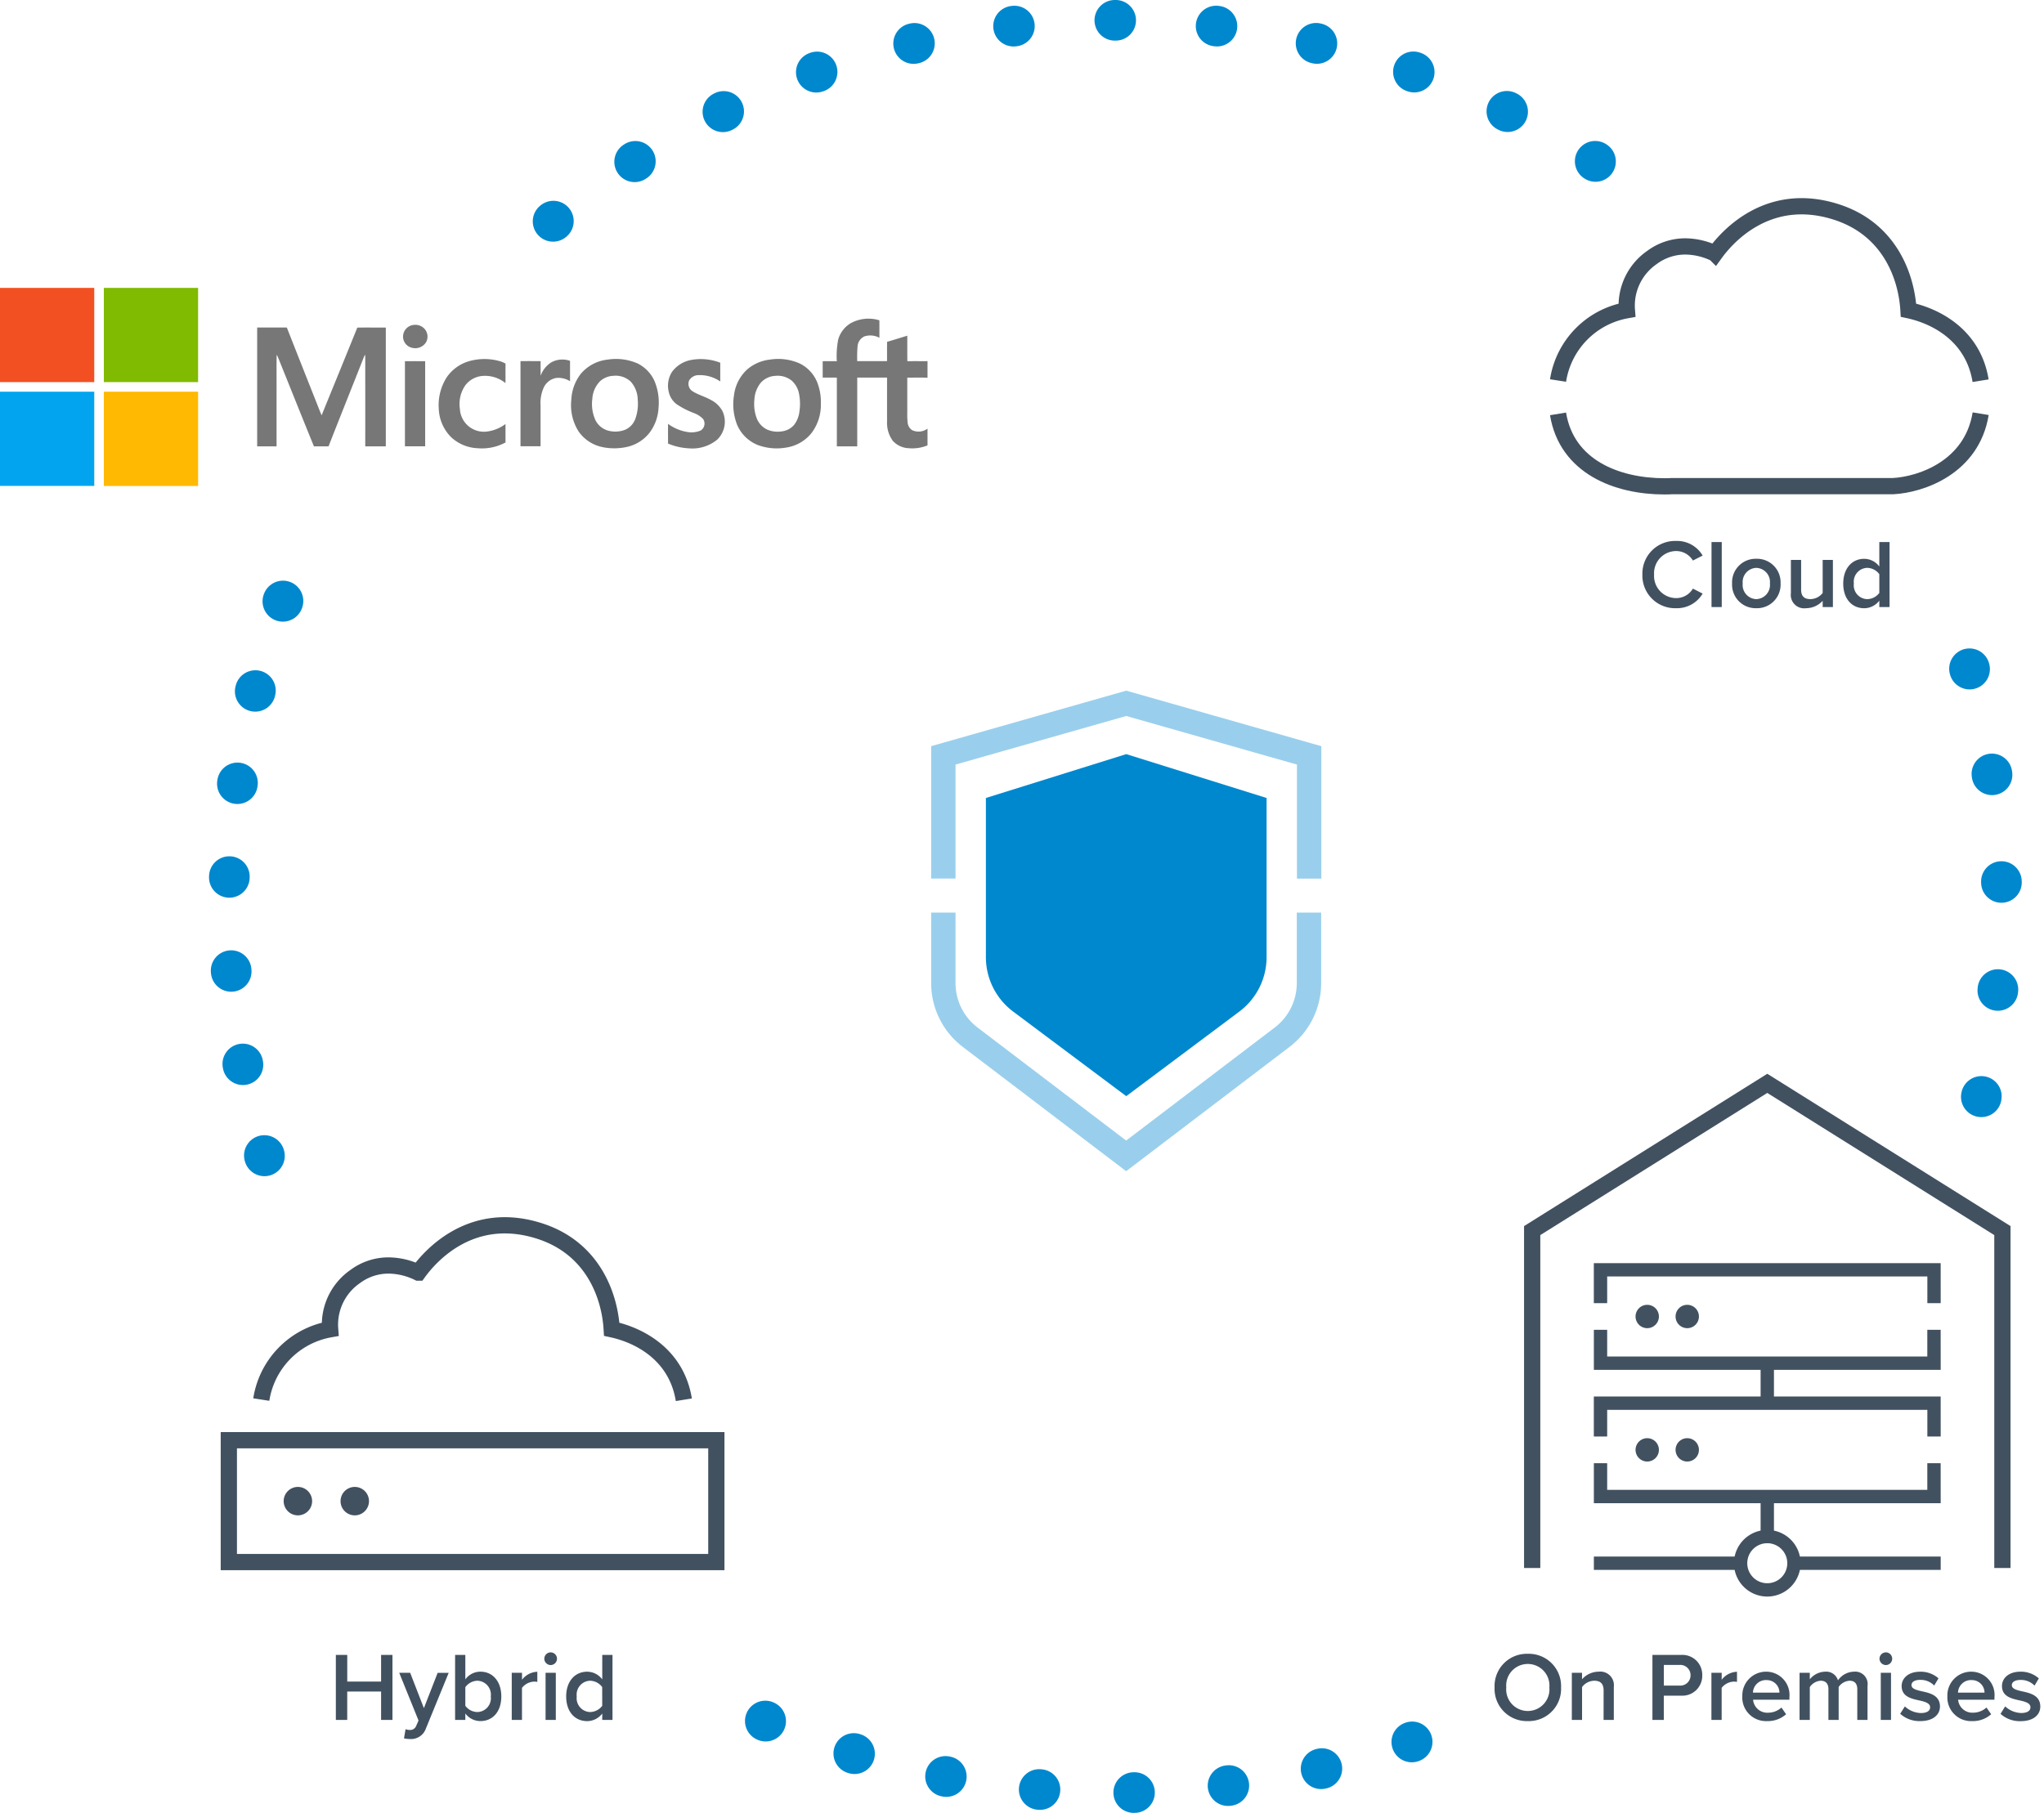<svg id="img-protect-data-wherever" xmlns="http://www.w3.org/2000/svg" xmlns:xlink="http://www.w3.org/1999/xlink" width="251.562" height="223.194" viewBox="0 0 251.562 223.194">
  <defs>
    <clipPath id="clip-path">
      <rect id="Rectangle_2819" data-name="Rectangle 2819" width="251.562" height="223.194" fill="none"/>
    </clipPath>
  </defs>
  <g id="Group_6017" data-name="Group 6017">
    <g id="Group_6016" data-name="Group 6016" clip-path="url(#clip-path)">
      <path id="Path_10070" data-name="Path 10070" d="M202.73,160.628a1.437,1.437,0,1,0,1.437,1.437,1.437,1.437,0,0,0-1.437-1.437" fill="#425160"/>
      <path id="Path_10071" data-name="Path 10071" d="M207.655,160.628a1.437,1.437,0,1,0,1.437,1.437,1.437,1.437,0,0,0-1.437-1.437" fill="#425160"/>
      <path id="Path_10072" data-name="Path 10072" d="M202.73,177.045a1.437,1.437,0,1,0,1.437,1.437,1.437,1.437,0,0,0-1.437-1.437" fill="#425160"/>
      <path id="Path_10073" data-name="Path 10073" d="M207.655,177.045a1.437,1.437,0,1,0,1.437,1.437,1.437,1.437,0,0,0-1.437-1.437" fill="#425160"/>
      <rect id="Rectangle_2815" data-name="Rectangle 2815" width="18.059" height="1.642" transform="translate(196.163 191.616)" fill="#425160"/>
      <rect id="Rectangle_2816" data-name="Rectangle 2816" width="18.059" height="1.642" transform="translate(220.789 191.616)" fill="#425160"/>
      <rect id="Rectangle_2817" data-name="Rectangle 2817" width="1.642" height="5.746" transform="translate(216.684 184.228)" fill="#425160"/>
      <path id="Path_10074" data-name="Path 10074" d="M217.505,196.541a4.1,4.1,0,1,1,4.1-4.1,4.109,4.109,0,0,1-4.1,4.1m0-6.567a2.463,2.463,0,1,0,2.463,2.463,2.466,2.466,0,0,0-2.463-2.463" fill="#425160"/>
      <path id="Path_10075" data-name="Path 10075" d="M238.848,176.84h-1.642v-3.284H197.8v3.284h-1.642v-4.925h42.686Z" fill="#425160"/>
      <path id="Path_10076" data-name="Path 10076" d="M238.848,185.049H196.162v-4.925H197.8v3.283h39.4v-3.283h1.642Z" fill="#425160"/>
      <rect id="Rectangle_2818" data-name="Rectangle 2818" width="1.642" height="4.925" transform="translate(216.684 167.811)" fill="#425160"/>
      <path id="Path_10077" data-name="Path 10077" d="M238.848,160.422h-1.642v-3.284H197.8v3.284h-1.642V155.5h42.686Z" fill="#425160"/>
      <path id="Path_10078" data-name="Path 10078" d="M238.848,168.631H196.162v-4.925H197.8v3.283h39.4v-3.283h1.642Z" fill="#425160"/>
      <path id="Path_10079" data-name="Path 10079" d="M246.442,193.022V151.49l-28.936-18.126L188.57,151.49v41.532" fill="none" stroke="#425160" stroke-width="2"/>
      <path id="Path_10114" data-name="Path 10114" d="M.492-4A3.971,3.971,0,0,0,4.584.144,3.971,3.971,0,0,0,8.676-4a3.971,3.971,0,0,0-4.092-4.14A3.971,3.971,0,0,0,.492-4ZM7.236-4A2.665,2.665,0,0,1,4.584-1.1,2.658,2.658,0,0,1,1.932-4,2.652,2.652,0,0,1,4.584-6.888,2.658,2.658,0,0,1,7.236-4Zm6.672,4h1.26V-4.08A1.671,1.671,0,0,0,13.3-5.94,2.742,2.742,0,0,0,11.256-5V-5.8H10V0h1.26V-4.044a1.908,1.908,0,0,1,1.488-.78c.708,0,1.164.3,1.164,1.2ZM19.92,0h1.4V-2.988h2.112A2.448,2.448,0,0,0,26.052-5.5,2.441,2.441,0,0,0,23.436-8H19.92Zm4.692-5.5a1.262,1.262,0,0,1-1.368,1.272h-1.92V-6.768h1.92A1.262,1.262,0,0,1,24.612-5.5ZM27.18,0h1.26V-3.948a2,2,0,0,1,1.488-.768,1.857,1.857,0,0,1,.4.036V-5.928a2.475,2.475,0,0,0-1.884.984V-5.8H27.18Zm3.8-2.9A2.914,2.914,0,0,0,34.02.144,3.378,3.378,0,0,0,36.372-.7L35.8-1.524a2.453,2.453,0,0,1-1.644.636,1.756,1.756,0,0,1-1.848-1.6H36.78v-.3A2.872,2.872,0,0,0,33.924-5.94,2.929,2.929,0,0,0,30.984-2.9Zm2.94-2a1.55,1.55,0,0,1,1.632,1.536H32.292A1.6,1.6,0,0,1,33.924-4.908ZM45.132,0h1.26V-4.188A1.527,1.527,0,0,0,44.724-5.94a2.458,2.458,0,0,0-1.968,1.068A1.51,1.51,0,0,0,41.172-5.94,2.5,2.5,0,0,0,39.288-5V-5.8h-1.26V0h1.26V-4.044a1.754,1.754,0,0,1,1.332-.78c.684,0,.96.42.96,1.044V0h1.26V-4.056a1.759,1.759,0,0,1,1.344-.768c.672,0,.948.42.948,1.044Zm3.516-6.756a.778.778,0,0,0,.78-.78.778.778,0,0,0-.78-.78.786.786,0,0,0-.78.78A.786.786,0,0,0,48.648-6.756ZM48.024,0h1.26V-5.8h-1.26Zm2.388-.756a3.525,3.525,0,0,0,2.484.9c1.56,0,2.412-.78,2.412-1.8,0-1.368-1.236-1.656-2.244-1.872-.684-.156-1.26-.312-1.26-.756,0-.408.42-.648,1.08-.648a2.337,2.337,0,0,1,1.716.7l.528-.888a3.313,3.313,0,0,0-2.256-.816c-1.464,0-2.28.816-2.28,1.764,0,1.3,1.188,1.56,2.184,1.776.708.156,1.32.336,1.32.84,0,.432-.384.708-1.14.708a2.992,2.992,0,0,1-1.968-.816ZM56.22-2.9A2.914,2.914,0,0,0,59.256.144,3.378,3.378,0,0,0,61.608-.7l-.576-.828a2.453,2.453,0,0,1-1.644.636,1.756,1.756,0,0,1-1.848-1.6h4.476v-.3A2.872,2.872,0,0,0,59.16-5.94,2.929,2.929,0,0,0,56.22-2.9Zm2.94-2a1.55,1.55,0,0,1,1.632,1.536H57.528A1.6,1.6,0,0,1,59.16-4.908Zm3.6,4.152a3.525,3.525,0,0,0,2.484.9c1.56,0,2.412-.78,2.412-1.8,0-1.368-1.236-1.656-2.244-1.872-.684-.156-1.26-.312-1.26-.756,0-.408.42-.648,1.08-.648a2.337,2.337,0,0,1,1.716.7l.528-.888A3.313,3.313,0,0,0,65.22-5.94c-1.464,0-2.28.816-2.28,1.764,0,1.3,1.188,1.56,2.184,1.776.708.156,1.32.336,1.32.84,0,.432-.384.708-1.14.708a2.992,2.992,0,0,1-1.968-.816Z" transform="translate(183.45 211.728)" fill="#425160"/>
    </g>
  </g>
  <path id="Path_10113" data-name="Path 10113" d="M4.632.144a3.663,3.663,0,0,0,3.276-1.8l-1.2-.612A2.376,2.376,0,0,1,4.632-1.1,2.73,2.73,0,0,1,1.932-4a2.73,2.73,0,0,1,2.7-2.892A2.4,2.4,0,0,1,6.708-5.724l1.2-.612a3.648,3.648,0,0,0-3.276-1.8A4.023,4.023,0,0,0,.492-4,4.023,4.023,0,0,0,4.632.144ZM9,0h1.26V-8H9Zm5.508.144A2.9,2.9,0,0,0,17.5-2.9,2.9,2.9,0,0,0,14.508-5.94,2.9,2.9,0,0,0,11.532-2.9,2.9,2.9,0,0,0,14.508.144Zm0-1.116A1.742,1.742,0,0,1,12.84-2.9a1.738,1.738,0,0,1,1.668-1.92,1.74,1.74,0,0,1,1.68,1.92A1.744,1.744,0,0,1,14.508-.972ZM22.68,0h1.26V-5.8H22.68v4.068a1.928,1.928,0,0,1-1.488.756c-.708,0-1.164-.276-1.164-1.176V-5.8h-1.26v4.1A1.645,1.645,0,0,0,20.628.144,2.778,2.778,0,0,0,22.68-.768Zm6.972,0h1.26V-8h-1.26v3.012a2.325,2.325,0,0,0-1.86-.948c-1.5,0-2.58,1.176-2.58,3.048,0,1.908,1.092,3.036,2.58,3.036a2.347,2.347,0,0,0,1.86-.936Zm0-1.74a1.894,1.894,0,0,1-1.5.768,1.7,1.7,0,0,1-1.632-1.92,1.707,1.707,0,0,1,1.632-1.932,1.9,1.9,0,0,1,1.5.78Z" transform="translate(201.642 74.728)" fill="#425160"/>
  <g id="Group_6019" data-name="Group 6019">
    <g id="Group_6018" data-name="Group 6018" clip-path="url(#clip-path)">
      <path id="Path_10080" data-name="Path 10080" d="M84.162,172.315c-.893-5.523-5.394-7.934-8.875-8.681-.233-4.019-2.23-9.994-8.951-12.115-8.176-2.58-13.211,2.854-14.862,5.14a8.541,8.541,0,0,0-3.642-.874,6.851,6.851,0,0,0-4.115,1.359,7.2,7.2,0,0,0-3.086,6.493,10.408,10.408,0,0,0-8.473,8.653" fill="none" stroke="#425160" stroke-width="2"/>
      <rect id="Rectangle_2820" data-name="Rectangle 2820" width="60" height="15" transform="translate(28.163 177.295)" fill="none" stroke="#425160" stroke-width="2"/>
      <path id="Path_10081" data-name="Path 10081" d="M36.663,183.045a1.75,1.75,0,1,0,1.75,1.75,1.75,1.75,0,0,0-1.75-1.75" fill="#425160"/>
      <path id="Path_10082" data-name="Path 10082" d="M43.663,183.045a1.75,1.75,0,1,0,1.75,1.75,1.75,1.75,0,0,0-1.75-1.75" fill="#425160"/>
    </g>
  </g>
  <path id="Path_10115" data-name="Path 10115" d="M6.42,0h1.4V-8H6.42v3.276H2.256V-8H.852V0h1.4V-3.492H6.42ZM9.432,1.14,9.24,2.268a3.564,3.564,0,0,0,.708.084A1.941,1.941,0,0,0,11.94,1.044l2.8-6.84H13.38L11.688-1.452,10-5.8H8.652L11.028.072l-.288.66a.785.785,0,0,1-.828.5A1.317,1.317,0,0,1,9.432,1.14ZM15.528,0h1.26V-.792a2.33,2.33,0,0,0,1.86.936c1.476,0,2.568-1.128,2.568-3.036,0-1.872-1.08-3.048-2.568-3.048a2.292,2.292,0,0,0-1.86.948V-8h-1.26Zm1.26-1.74V-4.032a1.891,1.891,0,0,1,1.488-.792A1.709,1.709,0,0,1,19.92-2.892a1.7,1.7,0,0,1-1.644,1.92A1.87,1.87,0,0,1,16.788-1.74ZM22.5,0h1.26V-3.948a2,2,0,0,1,1.488-.768,1.857,1.857,0,0,1,.4.036V-5.928a2.475,2.475,0,0,0-1.884.984V-5.8H22.5Zm4.788-6.756a.778.778,0,0,0,.78-.78.778.778,0,0,0-.78-.78.786.786,0,0,0-.78.78A.786.786,0,0,0,27.288-6.756ZM26.664,0h1.26V-5.8h-1.26Zm6.972,0H34.9V-8h-1.26v3.012a2.325,2.325,0,0,0-1.86-.948c-1.5,0-2.58,1.176-2.58,3.048,0,1.908,1.092,3.036,2.58,3.036a2.347,2.347,0,0,0,1.86-.936Zm0-1.74a1.894,1.894,0,0,1-1.5.768A1.7,1.7,0,0,1,30.5-2.892a1.707,1.707,0,0,1,1.632-1.932,1.9,1.9,0,0,1,1.5.78Z" transform="translate(40.482 211.728)" fill="#425160"/>
  <g id="Group_6021" data-name="Group 6021">
    <g id="Group_6020" data-name="Group 6020" clip-path="url(#clip-path)">
      <path id="Path_10083" data-name="Path 10083" d="M121.337,98.234v19.59a8.373,8.373,0,0,0,3.358,6.706l13.916,10.411,13.915-10.411a8.373,8.373,0,0,0,3.358-6.706V98.234l-17.273-5.4Z" fill="#0088ce"/>
      <path id="Path_10084" data-name="Path 10084" d="M116.1,112.343v8.673a8.374,8.374,0,0,0,3.3,6.665l19.2,14.611,19.2-14.611a8.374,8.374,0,0,0,3.3-6.665v-8.673" fill="none" stroke="#99cfec" stroke-width="3"/>
      <path id="Path_10085" data-name="Path 10085" d="M161.119,108.155V92.988l-22.508-6.407L116.1,92.988v15.167" fill="none" stroke="#99cfec" stroke-width="3"/>
      <path id="Path_10086" data-name="Path 10086" d="M68.069,27.25l.038-.031" fill="none" stroke="#0088ce" stroke-linecap="round" stroke-width="5"/>
      <path id="Path_10087" data-name="Path 10087" d="M78.108,19.917a109.21,109.21,0,0,1,112.929-3.268" fill="none" stroke="#0088ce" stroke-linecap="round" stroke-width="5" stroke-dasharray="0.103 12.389"/>
      <path id="Path_10088" data-name="Path 10088" d="M196.326,19.852l.041.026" fill="none" stroke="#0088ce" stroke-linecap="round" stroke-width="5"/>
      <path id="Path_10089" data-name="Path 10089" d="M32.548,142.292l-.014-.047" fill="none" stroke="#0088ce" stroke-linecap="round" stroke-width="5"/>
      <path id="Path_10090" data-name="Path 10090" d="M29.9,131.07a109.949,109.949,0,0,1,3.073-51.6" fill="none" stroke="#0088ce" stroke-linecap="round" stroke-width="5" stroke-dasharray="0.096 11.487"/>
      <path id="Path_10091" data-name="Path 10091" d="M34.812,74.027c.006-.015.011-.031.017-.046" fill="none" stroke="#0088ce" stroke-linecap="round" stroke-width="5"/>
      <path id="Path_10092" data-name="Path 10092" d="M173.8,214.428l-.046.016" fill="none" stroke="#0088ce" stroke-linecap="round" stroke-width="5"/>
      <path id="Path_10093" data-name="Path 10093" d="M162.686,217.717a109.741,109.741,0,0,1-63.088-3.7" fill="none" stroke="#0088ce" stroke-linecap="round" stroke-width="5" stroke-dasharray="0.096 11.549"/>
      <path id="Path_10094" data-name="Path 10094" d="M94.233,211.878l-.045-.019" fill="none" stroke="#0088ce" stroke-linecap="round" stroke-width="5"/>
      <path id="Path_10095" data-name="Path 10095" d="M242.392,82.322l.013.047" fill="none" stroke="#0088ce" stroke-linecap="round" stroke-width="5"/>
      <path id="Path_10096" data-name="Path 10096" d="M245.151,95.271a110.467,110.467,0,0,1-.085,33.21" fill="none" stroke="#0088ce" stroke-linecap="round" stroke-width="5" stroke-dasharray="0.11 13.2"/>
      <path id="Path_10097" data-name="Path 10097" d="M243.855,134.971c0,.016-.007.032-.01.048" fill="none" stroke="#0088ce" stroke-linecap="round" stroke-width="5"/>
      <path id="Path_10098" data-name="Path 10098" d="M0,35.441H11.6v11.6H0Z" fill="#f25022"/>
      <path id="Path_10099" data-name="Path 10099" d="M12.78,35.441h11.6q0,5.8,0,11.6H12.781q0-5.8,0-11.6" fill="#80ba01"/>
      <path id="Path_10100" data-name="Path 10100" d="M104.573,39.86a4.548,4.548,0,0,1,3.655-.429c.011.716,0,1.433.005,2.149a2.391,2.391,0,0,0-1.848-.169,1.467,1.467,0,0,0-.837,1.17,15.9,15.9,0,0,0-.047,1.878c1.223,0,2.446,0,3.669,0,.01-.794-.009-1.588.011-2.382.832-.237,1.654-.5,2.481-.752.007,1.046-.009,2.093.01,3.14.826-.012,1.654,0,2.481-.006V46.5c-.83-.034-1.661-.009-2.491-.012,0,1.171,0,2.342,0,3.513.013.648-.035,1.3.041,1.947a1.262,1.262,0,0,0,.542,1,1.868,1.868,0,0,0,1.907-.179v2.057a4.91,4.91,0,0,1-2.293.351,2.792,2.792,0,0,1-1.977-.907,3.745,3.745,0,0,1-.708-2.393c-.007-1.8,0-3.594,0-5.392q-1.836,0-3.671,0,0,4.23,0,8.46h-2.508q0-4.229,0-8.457c-.581-.012-1.164,0-1.745-.009,0-.67,0-1.34,0-2.01.579-.013,1.159-.007,1.739,0a10.67,10.67,0,0,1,.172-2.673,3.426,3.426,0,0,1,1.415-1.931" fill="#777"/>
      <path id="Path_10101" data-name="Path 10101" d="M50.876,40.006a1.532,1.532,0,0,1,1.388.492,1.429,1.429,0,0,1,.174,1.629,1.56,1.56,0,0,1-1.669.7,1.419,1.419,0,0,1-1.165-1.4,1.452,1.452,0,0,1,1.272-1.423" fill="#777"/>
      <path id="Path_10102" data-name="Path 10102" d="M31.655,40.317H35.3q1.7,4.324,3.416,8.645c.29.721.562,1.45.866,2.166,1.461-3.6,2.942-7.2,4.392-10.8,1.169-.018,2.339,0,3.509-.007q0,7.313,0,14.624c-.844,0-1.688.007-2.531,0,.009-3.6,0-7.195,0-10.793,0-.162,0-.323-.016-.485a1.915,1.915,0,0,0-.131.234c-1.45,3.682-2.927,7.354-4.368,11.04-.6.022-1.2,0-1.8.011-1.5-3.682-2.972-7.373-4.46-11.058-.039-.076-.081-.151-.126-.223-.031,1.576-.005,3.154-.013,4.73q0,3.274,0,6.548c-.8,0-1.593,0-2.388,0q0-7.312,0-14.626" fill="#777"/>
      <path id="Path_10103" data-name="Path 10103" d="M57.778,44.45a6.861,6.861,0,0,1,3.725.011,3.054,3.054,0,0,1,.716.3c-.014.8,0,1.6-.008,2.4a3.98,3.98,0,0,0-2.862-.879,2.945,2.945,0,0,0-2.084,1.156,4.049,4.049,0,0,0-.664,2.9,2.958,2.958,0,0,0,3.36,2.782,4.783,4.783,0,0,0,2.25-.923c.007.757,0,1.514.006,2.271a6.1,6.1,0,0,1-3.428.71,5.085,5.085,0,0,1-3.268-1.362A5.225,5.225,0,0,1,54,50.307,6.35,6.35,0,0,1,55,46.415a5.039,5.039,0,0,1,2.782-1.965" fill="#777"/>
      <path id="Path_10104" data-name="Path 10104" d="M85.174,44.291a6.641,6.641,0,0,1,3.471.361c0,.769,0,1.538,0,2.306a4.421,4.421,0,0,0-2.634-.778,1.347,1.347,0,0,0-1.2.662,1.084,1.084,0,0,0,.363,1.283c.712.476,1.56.678,2.3,1.1A3.3,3.3,0,0,1,88.911,50.6a3.059,3.059,0,0,1-.653,3.529,4.8,4.8,0,0,1-3.49,1.06,7.487,7.487,0,0,1-2.55-.585c0-.809-.005-1.617,0-2.425a5.476,5.476,0,0,0,2.276.982A2.915,2.915,0,0,0,86.228,53a1,1,0,0,0,.3-1.425,3.014,3.014,0,0,0-1.1-.716,10.5,10.5,0,0,1-2.165-1.108,2.6,2.6,0,0,1-.936-1.423,3.194,3.194,0,0,1,.347-2.5,3.732,3.732,0,0,1,2.5-1.533" fill="#777"/>
      <path id="Path_10105" data-name="Path 10105" d="M67.827,44.621a2.826,2.826,0,0,1,2.328-.2c0,.836,0,1.673,0,2.509a2.665,2.665,0,0,0-1.7-.4,2.08,2.08,0,0,0-1.568,1.254,4.62,4.62,0,0,0-.357,2.14v5.013H64.059q0-5.238,0-10.477c.825-.011,1.651-.007,2.476,0,0,.6,0,1.2,0,1.8a3.212,3.212,0,0,1,1.3-1.642" fill="#777"/>
      <path id="Path_10106" data-name="Path 10106" d="M49.832,44.464c.832,0,1.664-.012,2.495,0-.009,3.492,0,6.984,0,10.475h-2.49q0-5.24,0-10.479" fill="#777"/>
      <path id="Path_10107" data-name="Path 10107" d="M78.36,44.694a6.648,6.648,0,0,0-3.589-.424,5.01,5.01,0,0,0-3.3,1.762,5.6,5.6,0,0,0-1.157,3.2,6.022,6.022,0,0,0,.919,3.915,4.752,4.752,0,0,0,2.9,1.89,7.2,7.2,0,0,0,2.935,0,4.855,4.855,0,0,0,2.88-1.777,5.554,5.554,0,0,0,1.1-3.052,6.855,6.855,0,0,0-.5-3.306,4.43,4.43,0,0,0-2.19-2.214m-.231,7.025a2.289,2.289,0,0,1-1.233,1.21,3.371,3.371,0,0,1-2.043.09,2.5,2.5,0,0,1-1.573-1.3A4.832,4.832,0,0,1,72.9,49.1a3.341,3.341,0,0,1,.969-2.187,2.622,2.622,0,0,1,1.651-.651,2.7,2.7,0,0,1,2.1.711,3.387,3.387,0,0,1,.865,2.185,5.491,5.491,0,0,1-.352,2.562" fill="#777"/>
      <path id="Path_10108" data-name="Path 10108" d="M100.636,47.211a4.475,4.475,0,0,0-2.154-2.439,6.488,6.488,0,0,0-3.723-.505,5.188,5.188,0,0,0-2.771,1.188,5.135,5.135,0,0,0-1.654,3.22,6.932,6.932,0,0,0,.394,3.641,4.649,4.649,0,0,0,2.548,2.472,6.748,6.748,0,0,0,3.532.3,4.9,4.9,0,0,0,3.084-1.8,5.738,5.738,0,0,0,1.134-3.57,6.659,6.659,0,0,0-.39-2.5m-2.262,3.553a3.272,3.272,0,0,1-.648,1.539,2.354,2.354,0,0,1-1.466.788,3.31,3.31,0,0,1-1.794-.195,2.544,2.544,0,0,1-1.323-1.384,4.987,4.987,0,0,1-.3-2.284,3.622,3.622,0,0,1,.76-2.087,2.563,2.563,0,0,1,1.83-.878,2.751,2.751,0,0,1,2.01.592,2.876,2.876,0,0,1,.907,1.669,6.361,6.361,0,0,1,.021,2.24" fill="#777"/>
      <path id="Path_10109" data-name="Path 10109" d="M0,48.221q5.8,0,11.6,0,0,5.8,0,11.6H0Z" fill="#02a4ef"/>
      <path id="Path_10110" data-name="Path 10110" d="M12.781,48.222h11.6v11.6H12.78q0-5.8,0-11.6" fill="#ffb902"/>
      <path id="Path_10111" data-name="Path 10111" d="M243.758,46.867c-.893-5.523-5.394-7.934-8.875-8.681-.233-4.019-2.23-9.994-8.951-12.115-8.176-2.58-13.211,2.854-14.862,5.14a8.541,8.541,0,0,0-3.642-.874,6.851,6.851,0,0,0-4.115,1.359,7.2,7.2,0,0,0-3.086,6.493,10.408,10.408,0,0,0-8.473,8.653" fill="none" stroke="#425160" stroke-width="2"/>
      <path id="Path_10112" data-name="Path 10112" d="M191.752,50.95c1.071,6.531,7.27,8.92,13.106,8.92.428,0,.737-.015.882-.023h27.175l.052,0c3.457-.178,9.725-2.308,10.8-8.92" fill="none" stroke="#425160" stroke-width="2"/>
    </g>
  </g>
</svg>
